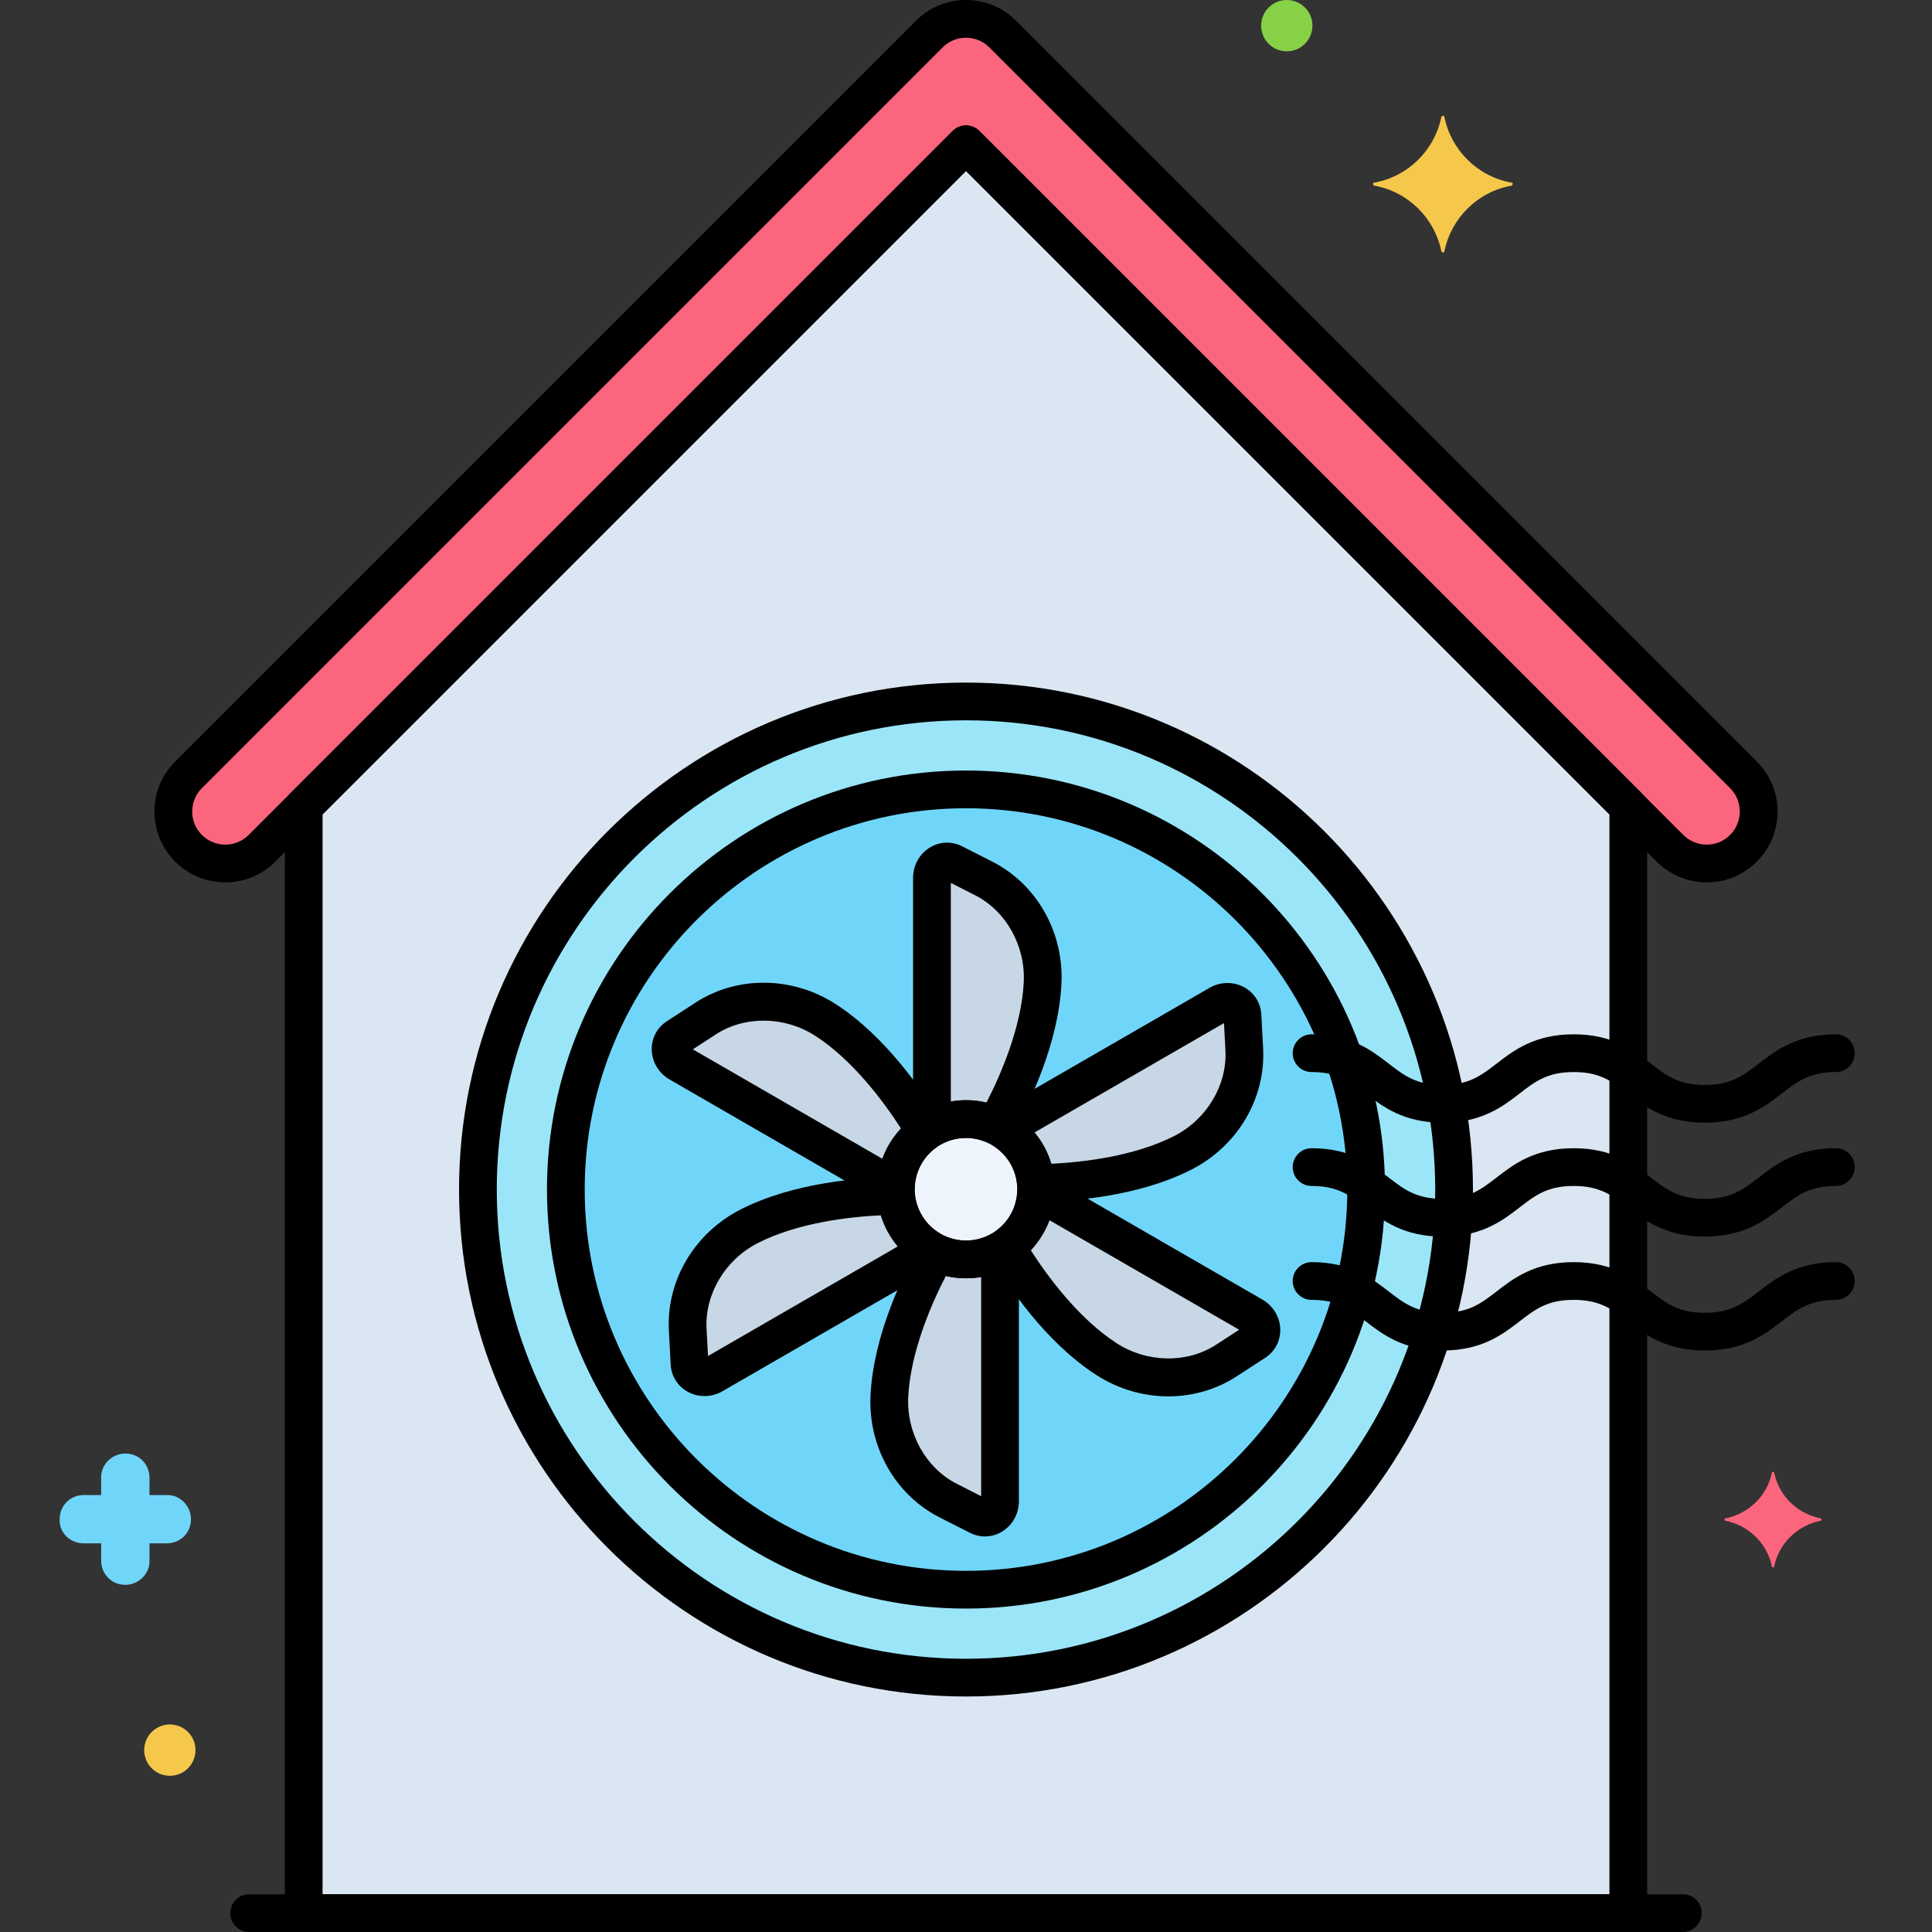 <svg enable-background="new 0 0 256 256" height="512" viewBox="0 0 256 256" width="512" xmlns="http://www.w3.org/2000/svg"><rect x="0" y="0" width="256" height="256" fill="#333333" stroke="none"/><g id="Layer_74"><g><g><g><path d="m231.017 102.667-98.15-98.151c-1.291-1.29-3.041-2.016-4.867-2.016s-3.576.726-4.866 2.016l-98.15 98.151c-2.689 2.688-2.689 7.046 0 9.734 2.686 2.688 7.047 2.688 9.733 0l93.283-93.284 93.284 93.284c2.687 2.689 7.047 2.687 9.733 0 2.689-2.688 2.689-7.046 0-9.734z" fill="#fc657e"/></g></g><g><g><path d="m128 19.117-87.758 87.758v146.625h175.516v-146.625z" fill="#dae6f1"/></g></g><g><g><path d="m128 92.946c-35.719 0-64.674 28.956-64.674 64.674s28.955 64.675 64.674 64.675c35.718 0 64.674-28.956 64.674-64.674s-28.955-64.675-64.674-64.675z" fill="#9be5f9"/></g></g><g><g><path d="m128 104.598c-29.284 0-53.023 23.739-53.023 53.023s23.739 53.023 53.023 53.023c29.284 0 53.023-23.739 53.023-53.023s-23.739-53.023-53.023-53.023z" fill="#70d6f9"/></g></g><g><g><path d="m128 148.281c-5.136 0-9.3 4.164-9.3 9.299 0 5.136 4.164 9.299 9.3 9.299s9.3-4.164 9.3-9.299c0-5.136-4.164-9.299-9.3-9.299z" fill="#edf4fc"/></g></g><g><g><path d="m164.873 139.047-.239-4.492c-.079-1.488-1.756-2.279-3.14-1.48l-28.682 16.559c2.468 1.499 4.183 4.105 4.446 7.134 3.996-.044 12.719-.57 19.477-4.019 5.275-2.691 8.432-8.184 8.138-13.702z" fill="#c7d7e5"/></g></g><g><g><path d="m166.005 174.355-28.715-16.579c-.064 3.062-1.604 5.756-3.942 7.404 2.026 3.425 6.853 10.749 13.239 14.89 4.968 3.222 11.303 3.21 15.935.196l3.77-2.454c1.25-.811 1.096-2.658-.287-3.457z" fill="#c7d7e5"/></g></g><g><g><path d="m128 166.88c-1.383 0-2.691-.31-3.871-.852-1.953 3.465-5.884 11.311-6.278 18.914-.306 5.914 2.872 11.394 7.798 13.898l4.01 2.039c1.329.675 2.852-.382 2.852-1.979v-33.189c-1.337.743-2.874 1.169-4.511 1.169z" fill="#c7d7e5"/></g></g><g><g><path d="m118.745 158.472c-3.994.044-12.72.57-19.481 4.02-5.274 2.691-8.431 8.184-8.138 13.702l.239 4.492c.079 1.488 1.756 2.279 3.139 1.48l28.75-16.599c-2.482-1.477-4.221-4.071-4.509-7.095z" fill="#c7d7e5"/></g></g><g><g><path d="m109.413 135.17c-4.968-3.222-11.303-3.21-15.935-.196l-3.77 2.453c-1.249.813-1.096 2.66.288 3.459l28.711 16.576c.039-3.08 1.574-5.793 3.912-7.458-2.045-3.447-6.854-10.714-13.206-14.834z" fill="#c7d7e5"/></g></g><g><g><path d="m130.351 116.4-4.01-2.039c-1.329-.676-2.852.381-2.852 1.979v33.11c1.336-.743 2.873-1.169 4.51-1.169 1.397 0 2.717.317 3.906.869 1.964-3.496 5.851-11.292 6.243-18.851.307-5.914-2.871-11.394-7.797-13.899z" fill="#c7d7e5"/></g></g><g><g><path d="m222.984 251h-189.968c-1.381 0-2.5 1.119-2.5 2.5s1.119 2.5 2.5 2.5h189.969c1.381 0 2.5-1.119 2.5-2.5s-1.12-2.5-2.501-2.5z"/></g></g><g><g><path d="m22.206 198.1h-2.4v-2.3c0-1.8-1.4-3.2-3.2-3.2-1.7 0-3.2 1.4-3.2 3.1v2.4h-2.3c-1.8 0-3.2 1.4-3.2 3.2-.1 1.7 1.3 3.2 3.2 3.2h2.3v2.3c0 1.8 1.4 3.2 3.2 3.2 1.7 0 3.2-1.4 3.2-3.1v-2.4h2.3c1.8 0 3.2-1.4 3.2-3.2 0-1.7-1.4-3.2-3.1-3.2z" fill="#70d6f9"/></g></g><g><g><path d="m22.506 228.5c-1.878 0-3.4 1.522-3.4 3.4s1.522 3.4 3.4 3.4 3.4-1.522 3.4-3.4-1.522-3.4-3.4-3.4z" fill="#f5c84c"/></g></g><g><g><path d="m170.506 0c-1.878 0-3.4 1.522-3.4 3.4s1.522 3.4 3.4 3.4 3.4-1.522 3.4-3.4-1.522-3.4-3.4-3.4z" fill="#87d147"/></g></g><g><g><path d="m241.288 201.2c-3.1-.6-5.6-3-6.2-6.1 0-.1-.3-.1-.3 0-.6 3.1-3.1 5.5-6.2 6.1-.1 0-.1.2 0 .3 3.1.6 5.6 3 6.2 6.1 0 .1.3.1.3 0 .6-3.1 3.1-5.5 6.2-6.1.1-.1.1-.3 0-.3z" fill="#fc657e"/></g></g><g><g><path d="m200.288 24.2c-4.5-.8-8-4.3-8.9-8.7 0-.2-.4-.2-.4 0-.9 4.4-4.4 7.9-8.9 8.7-.2 0-.2.3 0 .4 4.5.8 8 4.3 8.9 8.7 0 .2.4.2.4 0 .9-4.4 4.4-7.9 8.9-8.7.2-.1.2-.4 0-.4z" fill="#f5c84c"/></g></g><g><g><path d="m243.264 137.052c-5.196 0-7.979 2.149-10.214 3.876-2.049 1.583-3.667 2.833-7.156 2.833s-5.107-1.25-7.156-2.833c-2.235-1.727-5.018-3.876-10.214-3.876-5.195 0-7.977 2.149-10.212 3.876-2.049 1.583-3.667 2.833-7.155 2.833s-5.105-1.25-7.154-2.833c-2.235-1.727-5.017-3.876-10.212-3.876-1.381 0-2.5 1.119-2.5 2.5s1.119 2.5 2.5 2.5c3.488 0 5.106 1.25 7.155 2.833 2.235 1.727 5.017 3.876 10.211 3.876 5.195 0 7.977-2.149 10.212-3.876 2.049-1.583 3.667-2.833 7.155-2.833 3.49 0 5.108 1.25 7.157 2.833 2.235 1.727 5.018 3.876 10.213 3.876s7.978-2.149 10.213-3.876c2.049-1.583 3.667-2.833 7.157-2.833 1.381 0 2.5-1.119 2.5-2.5s-1.119-2.5-2.5-2.5z"/></g></g><g><g><path d="m243.264 152.146c-5.196 0-7.979 2.149-10.214 3.876-2.049 1.583-3.667 2.833-7.156 2.833s-5.107-1.25-7.156-2.833c-2.235-1.727-5.018-3.876-10.214-3.876-5.195 0-7.977 2.149-10.212 3.876-2.049 1.583-3.667 2.833-7.155 2.833s-5.105-1.25-7.154-2.833c-2.235-1.727-5.017-3.876-10.212-3.876-1.381 0-2.5 1.119-2.5 2.5s1.119 2.5 2.5 2.5c3.488 0 5.106 1.25 7.155 2.833 2.235 1.727 5.017 3.876 10.211 3.876 5.195 0 7.977-2.149 10.212-3.876 2.049-1.583 3.667-2.833 7.155-2.833 3.49 0 5.108 1.25 7.157 2.833 2.235 1.727 5.018 3.876 10.213 3.876s7.978-2.149 10.213-3.876c2.049-1.583 3.667-2.833 7.157-2.833 1.381 0 2.5-1.119 2.5-2.5s-1.119-2.5-2.5-2.5z"/></g></g><g><g><path d="m243.264 167.239c-5.196 0-7.979 2.149-10.214 3.876-2.049 1.583-3.667 2.833-7.156 2.833s-5.107-1.25-7.156-2.833c-2.235-1.727-5.018-3.876-10.214-3.876-5.195 0-7.977 2.149-10.212 3.876-2.049 1.583-3.667 2.833-7.155 2.833s-5.105-1.25-7.154-2.833c-2.235-1.727-5.017-3.876-10.212-3.876-1.381 0-2.5 1.119-2.5 2.5s1.119 2.5 2.5 2.5c3.488 0 5.106 1.25 7.155 2.833 2.235 1.727 5.017 3.876 10.211 3.876 5.195 0 7.977-2.149 10.212-3.876 2.049-1.583 3.667-2.833 7.155-2.833 3.49 0 5.108 1.25 7.157 2.833 2.235 1.727 5.018 3.876 10.213 3.876s7.978-2.149 10.213-3.876c2.049-1.583 3.667-2.833 7.157-2.833 1.381 0 2.5-1.119 2.5-2.5s-1.119-2.5-2.5-2.5z"/></g></g><g><g><g><g><path d="m232.784 100.899-98.15-98.151c-1.772-1.772-4.128-2.748-6.634-2.748s-4.862.976-6.634 2.748l-98.15 98.151c-1.772 1.772-2.749 4.129-2.749 6.635s.977 4.862 2.748 6.635c1.772 1.772 4.128 2.748 6.635 2.748s4.862-.976 6.634-2.748l91.516-91.517 91.516 91.517h.001c1.771 1.772 4.127 2.748 6.635 2.748 2.506 0 4.862-.977 6.633-2.748 1.772-1.772 2.749-4.129 2.749-6.635s-.977-4.862-2.75-6.635zm-3.536 9.735c-.826.827-1.927 1.283-3.098 1.283s-2.271-.455-3.098-1.283h-.001l-93.283-93.284c-.488-.488-1.128-.732-1.768-.732s-1.279.244-1.768.732l-93.285 93.284c-.826.827-1.927 1.283-3.098 1.283s-2.271-.456-3.099-1.283c-1.709-1.709-1.709-4.49 0-6.199l98.15-98.151c.829-.828 1.929-1.284 3.1-1.284s2.271.456 3.099 1.283l98.15 98.151c1.709 1.71 1.709 4.491-.001 6.2z"/></g></g></g></g><g><g><g><path d="m217.525 105.107-87.757-87.757c-.977-.977-2.559-.977-3.535 0l-87.758 87.758c-.469.469-.732 1.104-.732 1.768v146.624c0 1.381 1.119 2.5 2.5 2.5h175.516c1.381 0 2.5-1.119 2.5-2.5v-146.625c-.001-.663-.265-1.299-.734-1.768zm-4.267 145.893h-170.516v-143.09l85.258-85.258 85.258 85.258z"/></g></g></g><g><g><g><path d="m128 90.446c-37.04 0-67.174 30.135-67.174 67.175s30.134 67.174 67.174 67.174 67.174-30.135 67.174-67.175-30.134-67.174-67.174-67.174zm0 129.349c-34.283 0-62.174-27.892-62.174-62.175s27.891-62.174 62.174-62.174 62.174 27.892 62.174 62.175-27.891 62.174-62.174 62.174z"/></g></g></g><g><g><g><path d="m128 102.098c-30.615 0-55.523 24.908-55.523 55.523s24.908 55.523 55.523 55.523 55.523-24.907 55.523-55.523-24.908-55.523-55.523-55.523zm0 106.046c-27.858 0-50.523-22.665-50.523-50.523s22.665-50.522 50.523-50.522 50.523 22.665 50.523 50.523-22.665 50.522-50.523 50.522z"/></g></g></g><g><g><g><path d="m128 145.78c-6.507 0-11.8 5.293-11.8 11.8s5.293 11.8 11.8 11.8 11.8-5.293 11.8-11.8-5.293-11.8-11.8-11.8zm0 18.6c-3.749 0-6.8-3.051-6.8-6.8s3.051-6.8 6.8-6.8 6.8 3.051 6.8 6.8-3.051 6.8-6.8 6.8z"/></g></g></g><g><g><g><path d="m167.369 138.914-.239-4.492c-.081-1.53-.935-2.88-2.284-3.611-1.428-.776-3.149-.739-4.601.099l-28.683 16.56c-.765.441-1.24 1.254-1.25 2.138-.01.883.447 1.706 1.202 2.164 1.852 1.124 3.068 3.073 3.254 5.214.111 1.294 1.194 2.284 2.49 2.284h.028c4.649-.053 13.506-.68 20.586-4.293 6.123-3.125 9.851-9.43 9.497-16.063zm-11.769 11.608c-5.346 2.728-12.207 3.485-16.3 3.684-.456-1.518-1.216-2.929-2.225-4.146l25.108-14.496.193 3.616c.245 4.591-2.479 9.149-6.776 11.342z"/></g></g></g><g><g><g><path d="m167.256 172.189c-.001 0-.001 0 0 0l-28.716-16.578c-.766-.443-1.706-.447-2.478-.013-.77.434-1.253 1.241-1.271 2.125-.046 2.182-1.097 4.154-2.883 5.414-1.065.751-1.375 2.193-.712 3.315 2.37 4.008 7.344 11.379 14.03 15.715 2.937 1.905 6.276 2.859 9.583 2.859 3.188 0 6.344-.887 9.076-2.665l3.771-2.453c1.283-.835 2.025-2.249 1.985-3.782-.042-1.626-.935-3.098-2.385-3.937zm-6.097 5.982c-3.854 2.51-9.162 2.429-13.212-.198-5.054-3.276-9.146-8.858-11.363-12.31 1.081-1.152 1.919-2.51 2.468-3.983l25.143 14.517z"/></g></g></g><g><g><g><path d="m133.777 163.556c-.765-.447-1.706-.461-2.483-.029-1.868 1.039-4.144 1.138-6.121.23-1.183-.542-2.583-.089-3.222 1.044-2.287 4.059-6.185 12.055-6.598 20.013-.354 6.864 3.241 13.245 9.162 16.256l4.011 2.04c.628.318 1.306.478 1.98.478.793 0 1.583-.219 2.289-.652 1.386-.851 2.214-2.359 2.214-4.034v-33.189c.001-.888-.468-1.708-1.232-2.157zm-3.767 34.698-3.229-1.642c-4.098-2.084-6.684-6.722-6.434-11.54.312-6.014 3.1-12.353 4.98-16 1.523.355 3.13.402 4.682.135v29.047z"/></g></g></g><g><g><g><path d="m124.533 163.419c-1.862-1.108-3.096-3.046-3.3-5.184-.122-1.284-1.201-2.263-2.488-2.263-.009 0-.019 0-.027 0-4.648.052-13.504.677-20.591 4.293-6.122 3.124-9.85 9.429-9.496 16.062l.239 4.491c.081 1.53.935 2.88 2.283 3.612.686.371 1.437.557 2.193.557.823 0 1.652-.22 2.408-.656l28.75-16.599c.769-.443 1.244-1.261 1.25-2.148.007-.887-.458-1.711-1.221-2.165zm-30.717 16.258-.193-3.615c-.244-4.591 2.479-9.149 6.777-11.343 5.357-2.733 12.23-3.489 16.32-3.685.466 1.511 1.233 2.913 2.247 4.121z"/></g></g></g><g><g><g><path d="m124.769 148.729c-2.367-3.993-7.334-11.337-13.995-15.657-5.767-3.74-13.091-3.817-18.66-.193l-3.768 2.453c-1.285.835-2.027 2.249-1.987 3.782.043 1.627.936 3.099 2.387 3.937l28.711 16.577c.387.224.818.335 1.25.335.427 0 .853-.109 1.236-.327.771-.438 1.252-1.254 1.264-2.142.027-2.158 1.097-4.196 2.862-5.452 1.058-.754 1.363-2.194.7-3.313zm-7.847 4.817-25.115-14.501 3.034-1.976c3.854-2.507 9.163-2.428 13.212.198 5.033 3.264 9.118 8.825 11.333 12.264-1.084 1.162-1.921 2.532-2.464 4.015z"/></g></g></g><g><g><g><path d="m131.484 114.172-4.011-2.04c-1.366-.692-2.963-.629-4.27.175-1.386.851-2.214 2.359-2.214 4.034v33.109c0 .886.469 1.706 1.232 2.155.392.229.829.345 1.268.345.419 0 .837-.104 1.216-.315 1.864-1.036 4.173-1.136 6.147-.218 1.184.551 2.593.096 3.232-1.043 2.273-4.047 6.149-12.019 6.561-19.946.356-6.865-3.24-13.245-9.161-16.256zm4.168 15.998c-.31 5.98-3.074 12.288-4.944 15.928-.884-.211-1.789-.317-2.708-.317-.675 0-1.348.059-2.01.174v-28.967l3.229 1.642c4.097 2.083 6.682 6.721 6.433 11.54z"/></g></g></g></g></g></svg>